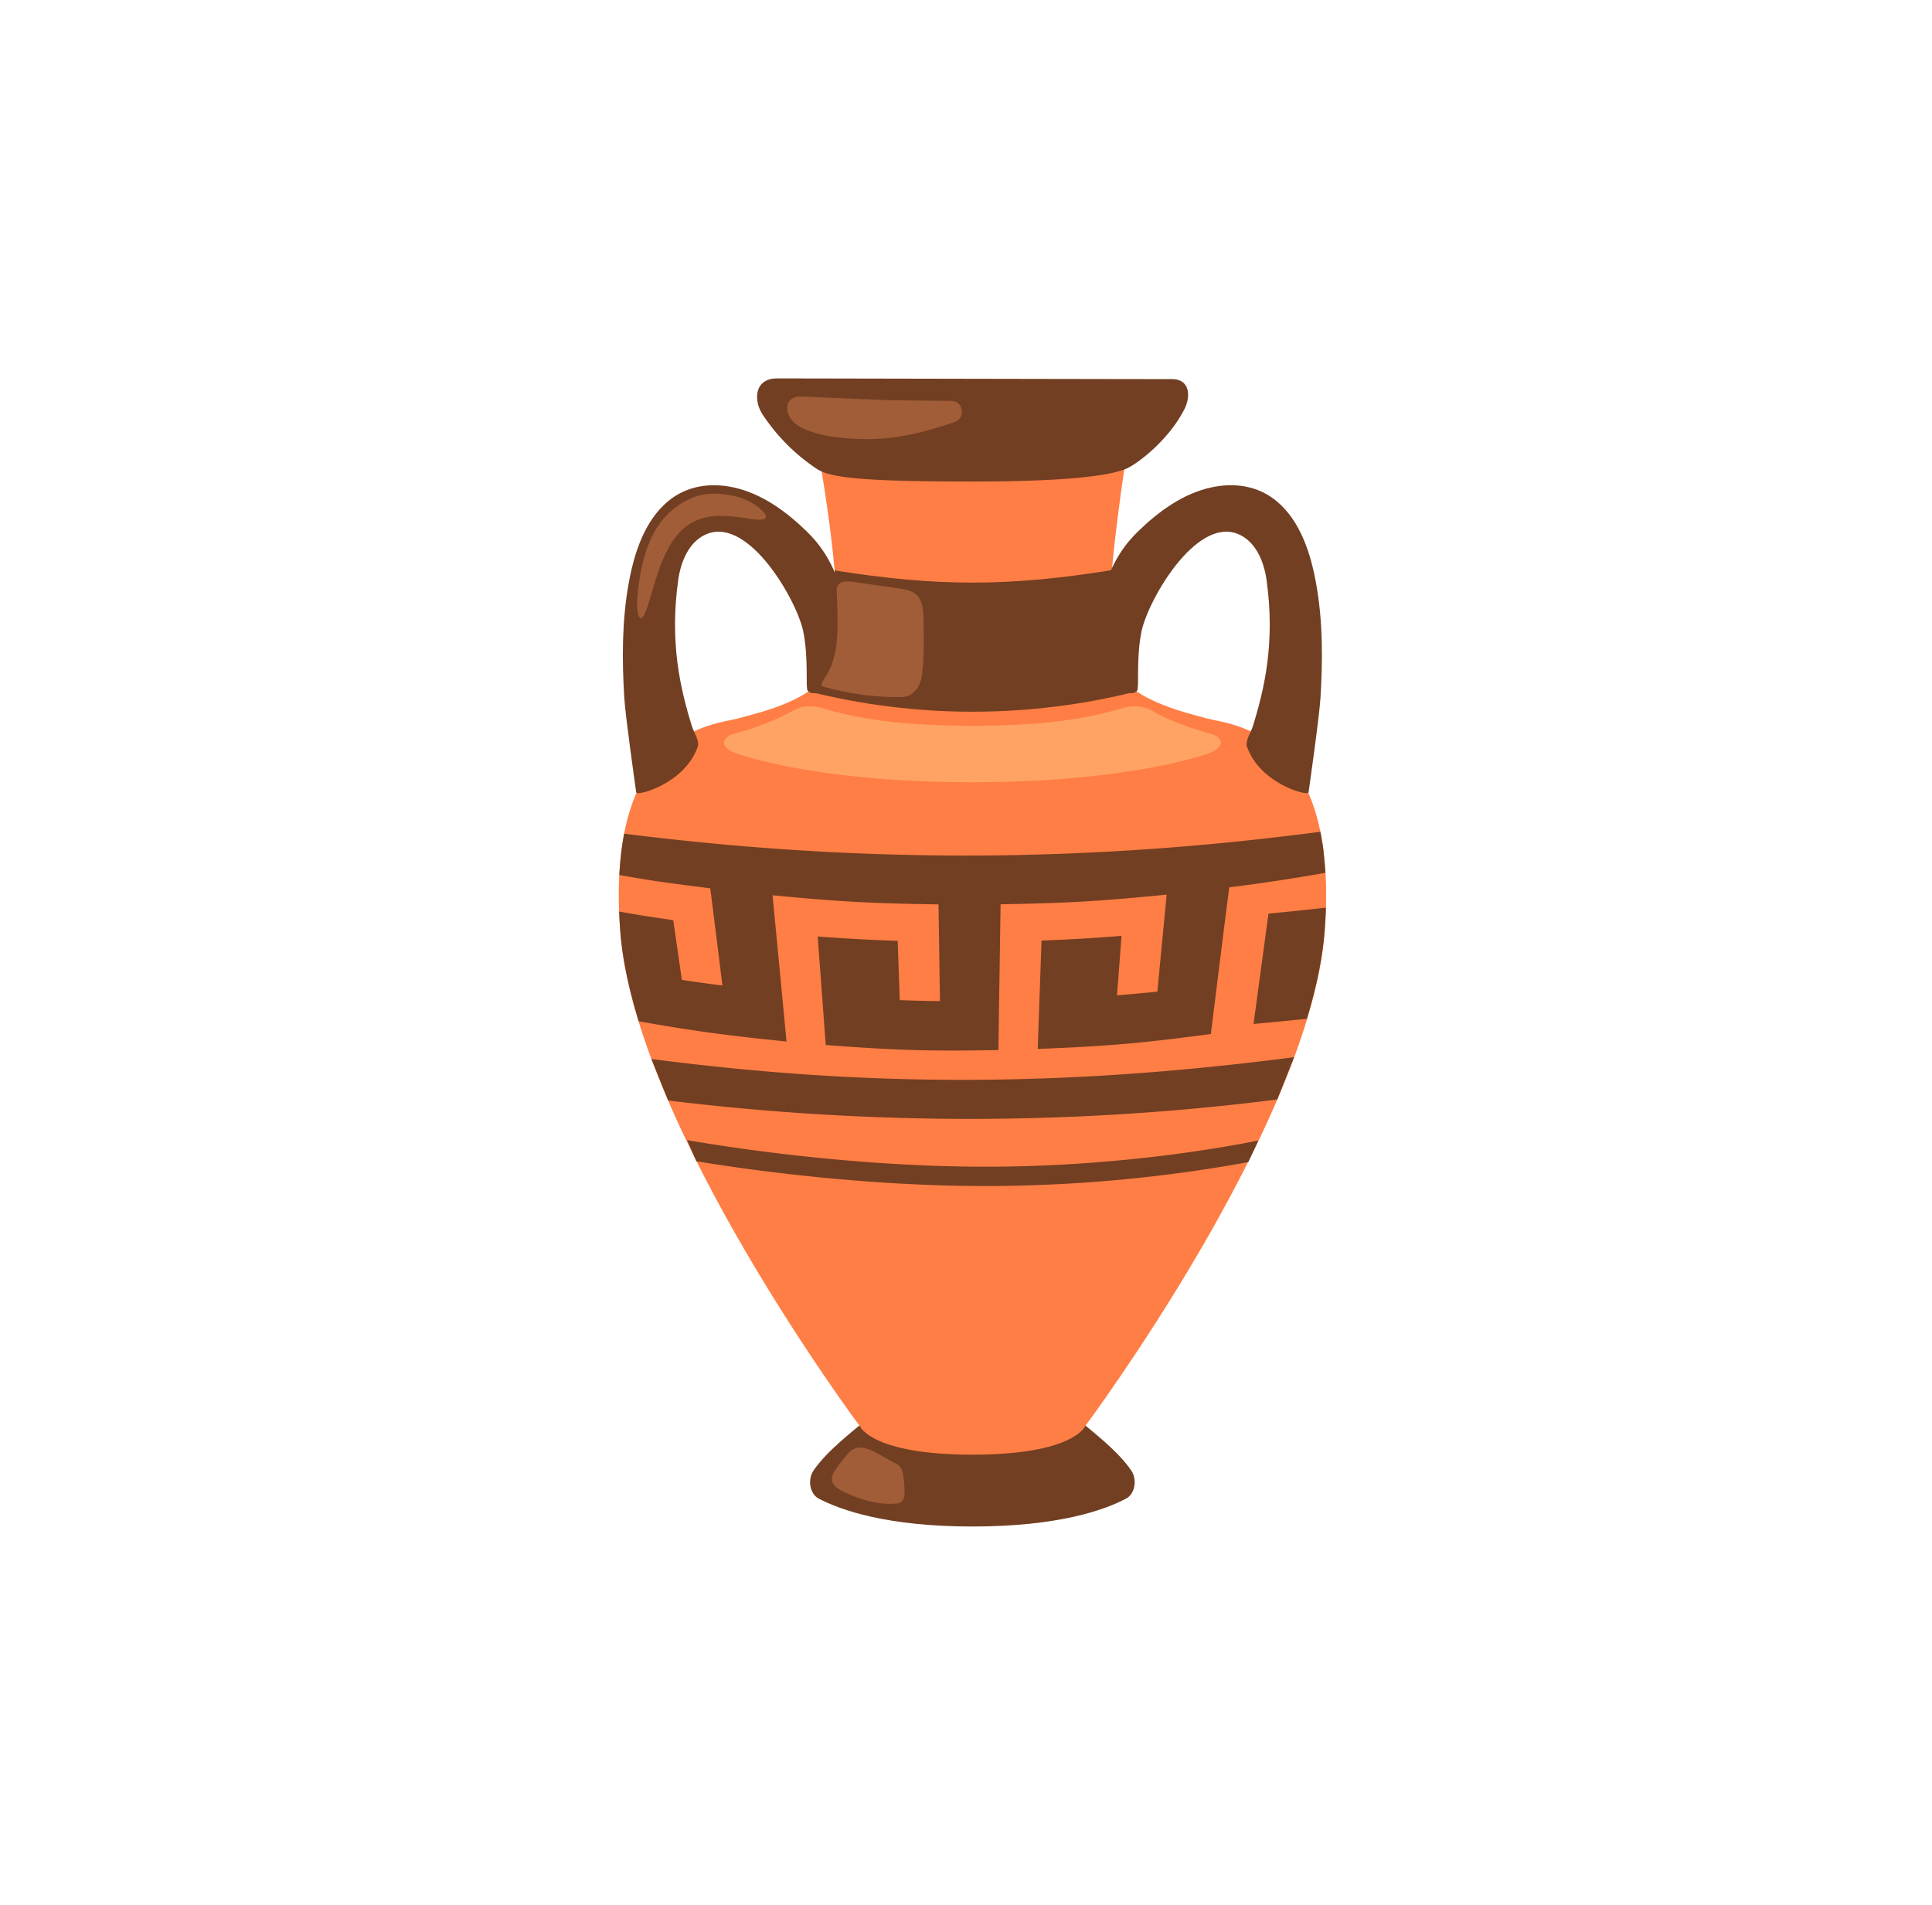<svg width="71" height="70" viewBox="0 0 71 70" fill="none" xmlns="http://www.w3.org/2000/svg"><path d="M39.37 51.966c-.601-.489-6.67-.489-7.27 0-.88.714-1.716 1.368-2.198 2.064-.235.337-.144.868.183 1.04.805.422 2.503 1.027 5.65 1.027 3.146 0 4.848-.601 5.65-1.027.326-.172.418-.703.182-1.04-.481-.696-1.318-1.35-2.197-2.064Z" fill="#723F22"/><path d="M44.362 26.404c-.844-.232-2.97-.7-3.47-2.014-.559-1.477.658-8.62.658-8.62H29.92s1.325 6.767.657 8.62c-.478 1.322-2.626 1.782-3.47 2.014-.843.232-4.876.394-4.313 7.833.538 7.112 8.817 18.19 8.817 18.19s.443 1.03 4.127 1.03c3.685 0 4.128-1.03 4.128-1.03s8.279-11.078 8.817-18.19c.555-7.443-3.477-7.6-4.32-7.833Z" fill="#FF7E45"/><path d="M32.795 53.714c.102.05.211.102.282.19.08.098.105.232.123.362.024.176.038.352.042.528.004.154-.014.333-.144.414a.384.384 0 0 1-.187.046c-.668.053-1.335-.155-1.937-.45-.179-.088-.372-.207-.4-.404-.022-.148.063-.292.147-.415.14-.204.292-.397.457-.584.443-.513 1.125.081 1.617.313Z" fill="#A15D38"/><path d="M28.556 13.906c-.83 0-.872.798-.538 1.315a7.082 7.082 0 0 0 1.997 2.008c.478.316 1.575.467 5.716.467s5.256-.306 5.65-.468c.393-.161 1.571-1.047 2.148-2.197.235-.467.203-1.1-.465-1.1-.551.003-13.865-.025-14.508-.025ZM47.557 38.85c-8.173 1.061-15.43 1.135-23.618.066l.616 1.526c7.45.907 14.952.907 22.384-.038l.618-1.554Zm-23.891-.714Zm25.056-4.781s-1.09.126-2.106.218l-.549 4.056a141.99 141.99 0 0 0 1.959-.19c.34-1.117.573-2.204.65-3.206.063-.84.046-.878.046-.878Zm-.198-2.785h-.004c.043.21.081.428.113.664-.05-.359-.109-.665-.109-.665Zm.184 1.508s-.007-.12-.021-.292c.01.095.014.197.02.292Z" fill="#723F22"/><path d="M28.39 32.9c2.447.236 3.664.3 6.1.335l.053 3.554c-.59-.007-.886-.014-1.477-.035l-.077-2.18a63.562 63.562 0 0 1-2.94-.161c.12 1.596.18 2.394.296 3.99 2.542.193 3.808.232 6.346.186.031-2.145.049-3.217.08-5.358 2.437-.042 3.657-.112 6.104-.355-.137 1.428-.208 2.141-.341 3.565-.594.06-.89.088-1.484.134.067-.872.099-1.308.165-2.184a63.622 63.622 0 0 1-2.939.173l-.14 3.983c2.538-.099 3.807-.207 6.363-.549.267-2.155.4-3.234.675-5.389a69.484 69.484 0 0 0 3.533-.534 27.134 27.134 0 0 0-.074-.844c-.024-.218-.112-.665-.112-.665-8.67 1.143-16.917 1.164-25.583.07-.088.454-.148.96-.176 1.52 1.22.217 1.758.288 3.34.488.18 1.431.27 2.145.446 3.572a56.068 56.068 0 0 1-1.49-.207l-.317-2.194c-.97-.144-1.156-.169-1.986-.317.01.236.021.482.042.735.077 1.03.323 2.148.675 3.298 1.895.337 3.273.53 5.432.742-.204-2.145-.306-3.22-.514-5.372Zm7.837 10.685c-4.469 0-8.684-.59-10.635-.91l-.341-.777c1.642.284 6.163.977 10.972.977 4.74 0 8.589-.675 10.023-.964l-.372.795a53.983 53.983 0 0 1-9.647.879Z" fill="#723F22"/><path d="M30.792 16.075c1.557.176 2.69-.024 4.275-.559.436-.147.348-.78-.11-.784l-2.305-.024-3.217-.137c-.686-.021-.65.773-.05 1.107.18.095.63.31 1.407.397Z" fill="#A15D38"/><path d="M41.771 25.405c-.394-.267-.72-.597-.879-1.02-.21-.562-.169-1.94-.032-3.434-3.79.608-6.408.612-10.188.01.127 1.418.148 2.75-.095 3.425-.15.422-.474.756-.868 1.02 3.948.998 8.114.998 12.062 0Z" fill="#723F22"/><path d="M23.38 29.118c-.045-.323-.396-2.788-.439-3.487-.084-1.393-.087-2.813.162-4.191.197-1.09.57-2.289 1.452-3.024.668-.555 1.526-.689 2.377-.51 1.058.222 1.972.897 2.731 1.639.32.313 1.048 1.093 1.34 2.552.19.957.239 2.778-.791 3.301-.17.088-.405.127-.531-.017-.085-.099.042-1.178-.162-2.176-.235-1.14-1.98-4.184-3.522-3.59-.675.26-.974 1.027-1.07 1.677-.326 2.313.071 4.012.503 5.404.07.221.289.534.211.749-.474 1.353-2.236 1.828-2.26 1.673Zm24.709 0c.045-.323.397-2.788.439-3.487.084-1.393.088-2.813-.162-4.191-.197-1.09-.57-2.289-1.452-3.024-.668-.555-1.525-.689-2.376-.51-1.058.222-1.972.897-2.732 1.639-.32.313-1.047 1.093-1.34 2.552-.19.957-.238 2.778.792 3.301.168.088.404.127.53-.017.085-.099-.042-1.178.162-2.176.236-1.14 1.98-4.184 3.523-3.59.675.26.974 1.027 1.069 1.677.327 2.313-.07 4.012-.503 5.404-.07.221-.288.534-.211.749.475 1.353 2.236 1.828 2.26 1.673Z" fill="#723F22"/><path d="M25.42 18.3c.72-.312 1.814-.136 2.38.29.605.453.334.565-.151.488-.503-.078-1.1-.172-1.596-.088-.879.151-1.347.738-1.733 1.673-.341.816-.552 2.05-.767 2.05-.14 0-.179-.468-.098-1.108.186-1.455.626-2.717 1.965-3.304Zm5.157 6.09c-.168.489-.548.784-.302.85.928.254 1.835.384 2.767.377.133 0 .274-.007.39-.07.229-.127.411-.373.454-.76.063-.562.07-1.132.056-1.698-.01-.393.053-1.033-.33-1.286-.18-.12-.401-.152-.612-.183l-1.688-.243c-.155-.02-.587-.06-.566.341.074 1.48.039 2.064-.169 2.672Z" fill="#A15D38"/><path d="M44.524 26.974c-.717-.2-1.276-.394-1.934-.714-.242-.12-.612-.453-1.357-.232-2.148.64-4.208.619-5.498.65-1.29-.031-3.35-.01-5.499-.65-.745-.221-1.114.116-1.357.232a10.42 10.42 0 0 1-1.933.714c-.408.112-.556.5.193.742 1.34.436 4.226 1.03 8.596 1.03s7.252-.594 8.595-1.03c.75-.243.605-.626.194-.742Z" fill="#FFA364"/></svg>